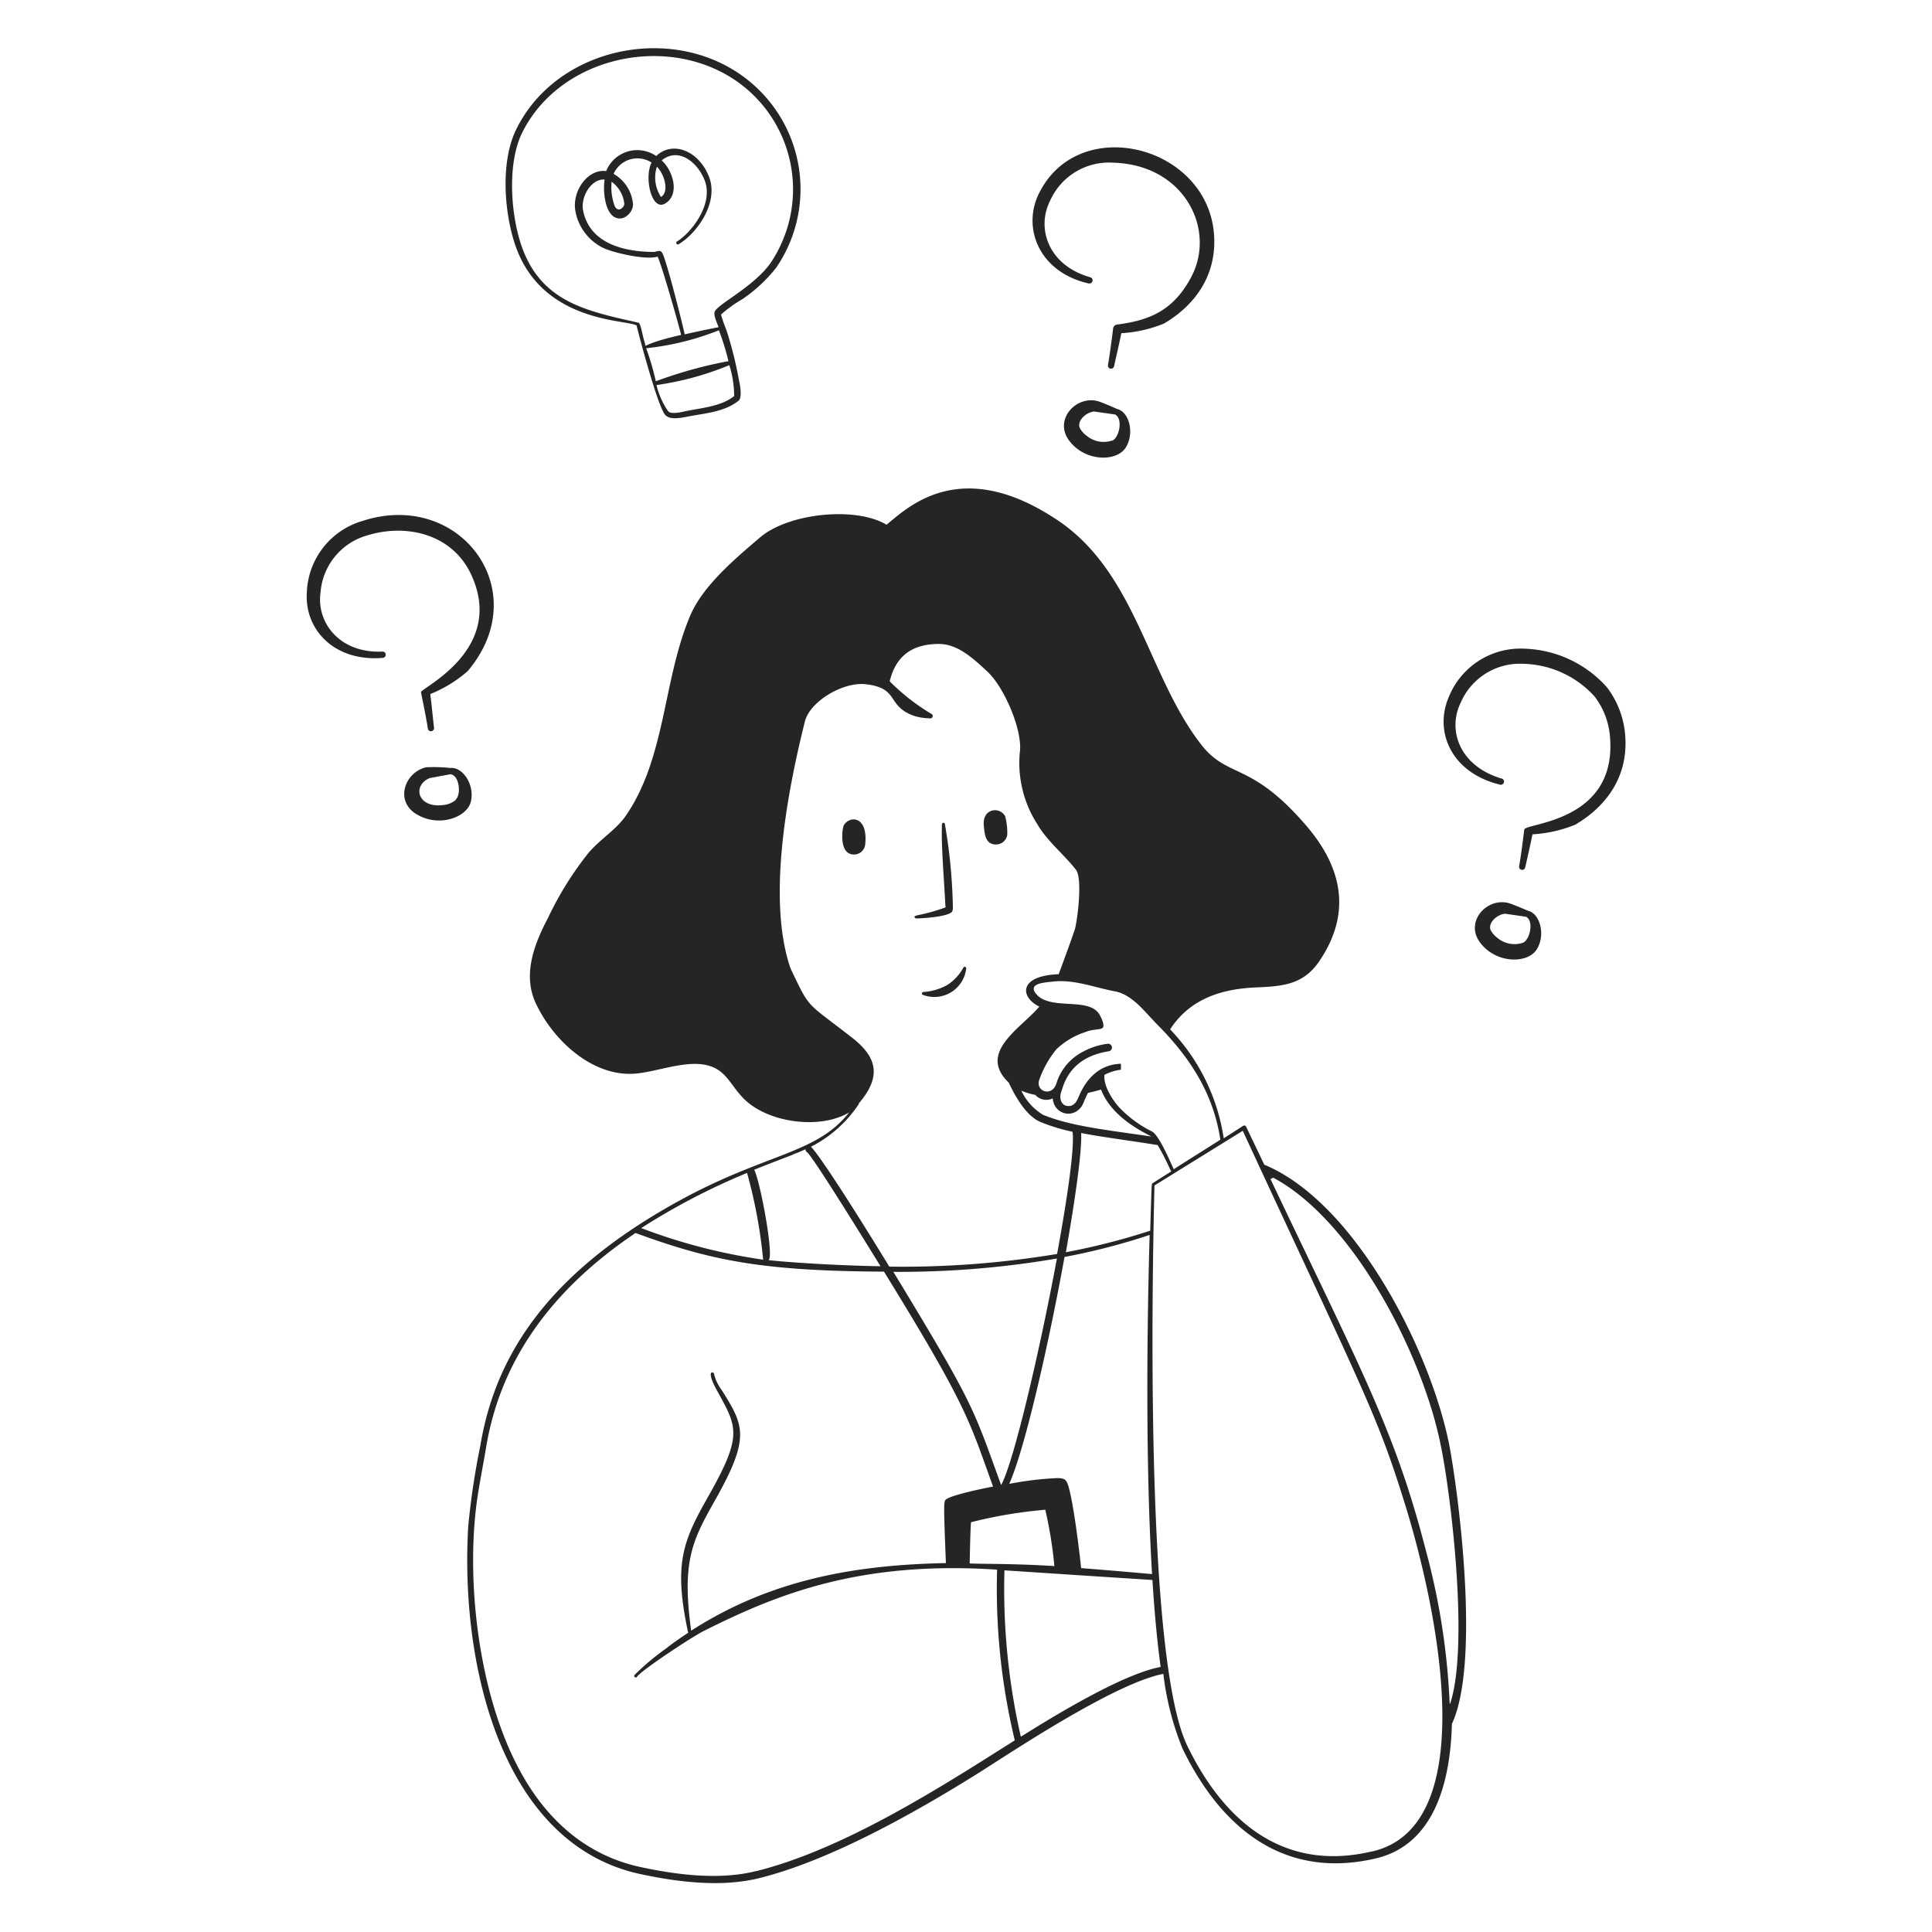 <svg xmlns="http://www.w3.org/2000/svg" viewBox="0 0 200 200" height="400" width="400"><g fill="#252525" fill-rule="evenodd"><path d="M87.34 85.46c-.14.27-.55 3 1.06 3a1.17 1.17 0 0 0 1.16-1c.34-3.06-1.66-3.05-2.22-2zm14.5-.04c.09 1.06.21 2 1.27 2a1.17 1.17 0 0 0 1.16-1 6.74 6.74 0 0 0-.21-1.91c-.58-1.07-2.37-.81-2.22.91zm-7 9.66c.31 0 3-.13 3.63-.62.19-.14.17-.41.17-.66a56.35 56.35 0 0 0-.82-8.46c0-.15-.13-.18-.21-.16s-.12.16-.11.4c0 .82-.07 1.1.22 5.69.19 3 .11 2.16.17 2.66a19.44 19.44 0 0 1-2.88.81c-.65.14-.19.34-.17.34zM98 102a5.93 5.93 0 0 1-2.4.69.16.16 0 1 0 0 .32 3.32 3.32 0 0 0 4.42-2.73.16.16 0 1 0-.31-.08A4.87 4.87 0 0 1 98 102zM53.18 24.88c2.57 8.59 11.66 8.17 12.72 8.81 0 .1 2.08 8.11 2.92 9.21.47.61 1.6.37 2.35.23 1.76-.35 3.8-.46 5.29-1.65.38-.31.16-1.57.06-2a40 40 0 0 0-1.32-5.31 13.45 13.45 0 0 1-.56-1.61 13.58 13.58 0 0 1 2.24-1.61 15.6 15.6 0 0 0 3.48-3.25 14.41 14.41 0 0 0-1.83-18.43C71.12 2 57.72 4.37 53.37 13.54c-1.49 3.18-1.2 8-.19 11.34zM76 41c-1.33 1.07-3.29 1.21-5 1.56-.46.1-1.55.37-1.84 0a7.92 7.92 0 0 1-1.2-2.7 30.93 30.93 0 0 0 7.54-2.06A10.78 10.78 0 0 1 76 41zm-.61-3.61a45.16 45.16 0 0 0-7.5 2.08 27.22 27.22 0 0 0-1-3.42 28.23 28.23 0 0 0 7.53-1.86 26 26 0 0 1 1 3.24zM54 13.85c4.19-8.66 17-10.85 24-4a13.66 13.66 0 0 1 1.78 17.36c-1.73 2.44-5.23 4.12-5.77 5-.19.31.16 1.1.38 1.66-1.14.22-2.39.49-3.51.74-.3-1.37-1.7-6.9-2.22-8.2-.2-.52-.38-.48-.91-.33-2.92 0-6.13-.74-7.16-3.49a4.54 4.54 0 0 1-.26-1c-.14-1.44 1-3.12 2.26-3-.18 1.1 0 3.2.94 3.83s2-.37 2-1.27A4 4 0 0 0 63.52 18a2.69 2.69 0 0 1 3.93-1.17c-.79 1.54 0 5.07 1.4 4.24s.94-2.87.07-4c-.42-.55-.51-.4-.3-.56 1.63-1.19 3.48.19 4.26 2C74 21 71.6 24.07 70.08 25a.16.16 0 0 0 .17.28c1.86-1.09 4.21-4.3 3.14-7s-3.76-3.74-5.46-2.13a3.47 3.47 0 0 0-5.18 1.56c-1.86-.24-3.43 1.93-3.22 3.9a5.26 5.26 0 0 0 2.95 4.07c.94.45 4.28 1.27 5.6.89.46 1 2.13 6.87 2.43 8.1-4.44 1-3.54 1.47-3.76.82-.26-.81-.42-2-.64-2.08-5.52-1.25-10.5-2.17-12.36-8.72-.91-3.17-1.15-7.87.25-10.84zm9.28 4.94a3.24 3.24 0 0 1 1.35 2.33c0 .27-.61 1-1 .2a5.54 5.54 0 0 1-.31-2.53zM68 17.26c.8.78 1.3 2.6.43 3.13a3.65 3.65 0 0 1-.43-3.13zM38 55.43c4.07-1.27 9-.17 10.9 4.33 3.29 7.62-5.41 11.5-5.32 11.9.2 1 .56 2.75.71 3.76a.32.32 0 0 0 .64-.09c-.12-1-.25-2.44-.39-3.48a13.57 13.57 0 0 0 3.87-2.37c7.06-8.33-.82-18.84-10.89-15.55a8 8 0 0 0-5.75 7.27c-.32 3.94 2.82 7.34 7.89 6.9a.33.33 0 0 0 0-.65c-4.5.23-6.91-3-6.48-6.1A6.66 6.66 0 0 1 38 55.43zm74.69-26.09a.33.33 0 0 0 .17-.64c-4.33-1.22-5.58-5.05-4.18-7.86a6.67 6.67 0 0 1 6.52-4c7.52.19 10.82 7.11 8 12.05-1.87 3.38-4.37 4.29-7.57 4.71a.47.47 0 0 0-.4.4c-.11.92-.35 2.73-.53 3.78a.32.32 0 0 0 .63.13c.23-1.08.54-2.35.75-3.42a13.49 13.49 0 0 0 4.42-1c3.39-2 5.45-5.16 5.18-9.16-.63-9.39-14.33-12.75-18.27-4-1.53 3.56.33 7.89 5.28 9.01zm55.56 46.92a9.4 9.4 0 0 0-1.9-5.11 11.93 11.93 0 0 0-8.58-4 8 8 0 0 0-7.79 5c-1.57 3.63.32 7.86 5.25 9.06a.33.33 0 1 0 .16-.63c-4.3-1.3-5.58-5-4.17-7.86a6.67 6.67 0 0 1 6.52-4 10.26 10.26 0 0 1 7.33 3.38 7.85 7.85 0 0 1 1.6 4.23c.71 8.82-8.79 8.85-8.88 9.55-.12 1-.34 2.76-.53 3.78a.32.32 0 0 0 .63.13c.24-1.07.54-2.35.75-3.42a13.75 13.75 0 0 0 4.43-1c3.34-1.96 5.45-5.07 5.18-9.11zM48.74 83c.43-1.78-.86-3.65-2.14-3.5a15.7 15.7 0 0 0-2.5-.07c-2.17.52-3.19 3.36-1.15 4.75 2.34 1.56 5.37.48 5.79-1.18zm-1.55-.2a2.34 2.34 0 0 1-1.25.53c-2.72.38-3.3-2-1.47-2.78l2.15-.4c.93.08 1.14 2.07.57 2.6zm66.68-41.2c-2.33-.85-4.85 1.78-3.2 4s4.92 2.22 5.86.74.37-3.72-.89-4c-.11-.05-.98-.45-1.77-.74zm1.26 4a2.74 2.74 0 0 1-2.65-.5 2.38 2.38 0 0 1-.71-.81c-.29-.81.75-1.64 1.51-1.69l2.16.31c.84.45.42 2.41-.31 2.72zm43.04 48.68c-.2-.09-1.23-.52-1.76-.72-2.34-.85-4.85 1.78-3.2 4s4.91 2.22 5.86.74.37-3.74-.9-4.02zm-.51 3.31a2.75 2.75 0 0 1-2.65-.5 2.54 2.54 0 0 1-.71-.82c-.28-.8.75-1.63 1.51-1.68l2.16.31c.84.42.42 2.37-.31 2.69z"></path><path d="M150 149.44c-2-9.84-9.78-25-19.12-28.87l-1.88-3.93a.22.22 0 0 0-.32-.09l-2 1.29a20.69 20.69 0 0 0-5.55-11.28c2.08-3.21 5.41-4.19 8.85-4.34 2.85-.12 4.95-.29 6.6-2.73 3.27-4.82 2.5-9.52-1.34-14-5.85-6.82-8.15-4.78-11-8.55-5.42-7.08-6.65-17.55-14.63-23-10.2-6.91-15.7-1.34-17.84.38-3.13-1.9-10.11-1.24-13.11 1.33-2.55 2.18-5.93 5-7.24 8.15-2.79 6.65-2.49 14.52-6.57 20.55-1 1.5-2.71 2.51-3.92 3.93a34.33 34.33 0 0 0-4.21 6.76c-1.48 2.8-2.61 5.91-1.26 8.81 1.81 3.88 5.86 7.58 10.18 7.3 2.5-.17 5.81-1.67 8.16-.68 1.4.58 1.94 1.93 3 3.06 2.4 2.67 8 3.48 11.1 1.63-3.41 4.34-8.61 4.19-17.68 9.19-13.92 7.66-19 16.36-20.49 25.27a79 79 0 0 0-1.26 8.39c-.86 14.53 3.55 32.95 17.85 36 3.92.84 8.41 1.38 12.29.41 7.35-1.83 16.12-6.78 22.56-10.8 3-1.87 14.1-9.36 19.26-10.34a29.57 29.57 0 0 0 2 7.77c4.13 8.49 10.74 13.51 20 11.33 6-1.41 7.71-7.8 7.87-13.92 3.01-6.46.62-24.32-.3-29.02zm-34.6-46.82c1.78.33 3 2 4.32 3.36 3.49 3.49 5.89 7.23 6.61 12-2.89 1.84-4.77 3-4.81 3.06s-1.43-3.48-2.27-3.91a12.23 12.23 0 0 1-3.37-2.47c-.75-.83-1.67-2.29-1.55-3.39a4.78 4.78 0 0 1 1.71-.53v-.62c-3.09.09-4.15 2.91-4.43 3.54-.2.45-.48.9-1.12.83s-.87-.81-.63-1.47.82-3.56 4.91-4.19a.39.39 0 0 0-.11-.78 7.25 7.25 0 0 0-2.45.77 5.52 5.52 0 0 0-2.87 3.39c-.48 1.37-2.16.76-1.76-.42a10.5 10.5 0 0 1 1.77-3.16 7.88 7.88 0 0 1 3-1.79c.88-.36 1.63-.19 1.83-.48s-.27-1.26-.51-1.55c-1.29-1.54-5-.21-6.42-1.93-.91-1.13 1-1.17 1.77-1.27 2.16-.24 4.21.6 6.38 1.01zm3.67 24.78a69.38 69.38 0 0 1-8.73 2.23c1-5.69 1.68-10.57 1.58-12.34 2.33.45 5 .77 7.92 1.25.79 1.31 1.22 2.41 1.41 2.72l-1.94 1.23c-.1.13-.08-.41-.24 4.91zm-10.86 28.89a44.24 44.24 0 0 1 .94 5.83c-4.1-.26-7.23-.21-8.77-.27.06-2.81.09-3.68.14-4.27a47.59 47.59 0 0 1 7.69-1.29zm-15.73-24.63a96.14 96.14 0 0 0 16.93-1.38c-1.78 9.6-4.49 21.14-5.77 23.45-2.94-8.02-2.64-8.05-11.16-22.07zm12 21.94c1.62-3.63 4.08-14.46 5.72-23.48a67 67 0 0 0 8.81-2.28c-.31 10.8-.4 24.28.25 35.11-1.9-.17-4.66-.41-7.34-.62-.17-1.62-.84-7.26-1.41-8.74-.15-.4-.33-.56-1-.58a33.85 33.85 0 0 0-4.98.59zm3.57-38.15a5.79 5.79 0 0 1-2.32-2.54 6.91 6.91 0 0 0 1.44.43 1.54 1.54 0 0 0 1.53.47c.45-.14.16-.2.4.43a1.59 1.59 0 0 0 2.64.56c.39-.35.42-.77.89-1.67.46-.09.91-.21 1.35-.34 1.19 3.12 4.92 4.63 5.18 4.86-4.39-.65-8.28-1.06-11.06-2.2zm-19.17-1.2c2.4-2.78 1.91-4.77-.56-6.74-5-3.92-4.38-2.87-6.48-7.25-2.47-7.11-.34-18.31 1.49-25.6.5-2 3.91-4.14 6.39-3.82 3.44.44 2 2.25 4.94 3.28a6 6 0 0 0 1.57.24.25.25 0 1 0 .15-.48 22 22 0 0 1-4.28-3.35c.61-2.49 2.16-3.85 5.07-3.87 2 0 3.58 1.52 5 2.82 1.72 1.57 3.57 5.81 3.43 8.14a11.71 11.71 0 0 0 1.79 7.71c1 1.74 2.88 3.25 4 4.72.62.82.26 4.48-.1 6.09-.47 1.41-1.47 4.1-1.7 4.71-4.18.15-4 2.39-2 3.35-1.87 2.24-6.44 4.73-3.17 7.87.7 1.47 1.82 3.48 3.32 4.09a19.13 19.13 0 0 0 3.29 1c.22 1.55-.5 6.68-1.6 12.65a97.37 97.37 0 0 1-17.37 1.31c-3.61-5.91-7.2-11.51-8.11-12.41a13 13 0 0 0 4.98-4.46zm-6.82 5.27c2-.75 1-.62 1.48-.25s3.78 5.6 7.61 11.81c-4.54-.07-9.65-.41-11.58-.63.58-.46-.92-8.36-1.5-9.36 1.45-.58 2.79-1.09 4.04-1.57zm-4.73 1.88a51.59 51.59 0 0 1 1.67 9 58.75 58.75 0 0 1-12.62-3.27 69.91 69.91 0 0 1 11-5.73zm.91 72.3c-3.75.94-8.14.39-11.92-.42-5.91-1.27-10-5.22-12.66-10.28-4.23-8-5.49-19.89-4.2-28.22.26-1.67.59-3.32.87-5 1.59-9.53 7.38-16.71 15.46-22.14 7.93 2.91 13.26 3.93 25.72 4 8.63 14 8.82 15.4 11.29 22.25-.76.14-4.28.85-4.88 1.34-.24.19-.24.57 0 6.58-9.1.18-18 1.6-26.37 7-1-7.21.15-9.39 2.48-13.52 3.66-6.49 3-7.69.69-11.38a4.5 4.5 0 0 1-.8-1.68c0-.24-1-.57.41 1.91 2 3.64 2.54 4.5-1 10.75-2.59 4.58-3.65 6.93-2.09 14.13-.7.47-1.5 1-2.27 1.62a25.43 25.43 0 0 0-3.3 2.77.16.16 0 0 0 .29.15c.31-.55 5.48-4 6.87-4.71 7.76-3.91 16.34-7.29 30.39-6.36a67 67 0 0 0 1.83 17.67c-7.22 4.56-17.48 11.22-26.76 13.54zm27.43-13.94a68.74 68.74 0 0 1-1.69-17.2c15.18 1 10.42.68 15.32 1 .18 2.92.45 6.09.85 9-3.92.73-10.97 5.03-14.43 7.2zm36.34 11.9c-8.83 2.09-15.1-2.73-19.08-10.89-4.4-9-3.67-48.09-3.42-58.05l9.14-5.66c12.34 26.65 13.82 29.17 16.59 38 3.58 11.25 8.3 33.94-3.18 36.6zm8.06-15.3a72.46 72.46 0 0 0-2.46-15.84c-3.17-12.33-6.6-18.51-16.09-38.46l.28-.15c8.38 4.48 15.48 18.39 17.34 27.68 1.02 4.85 2.97 20.71.98 26.77z"></path></g></svg>